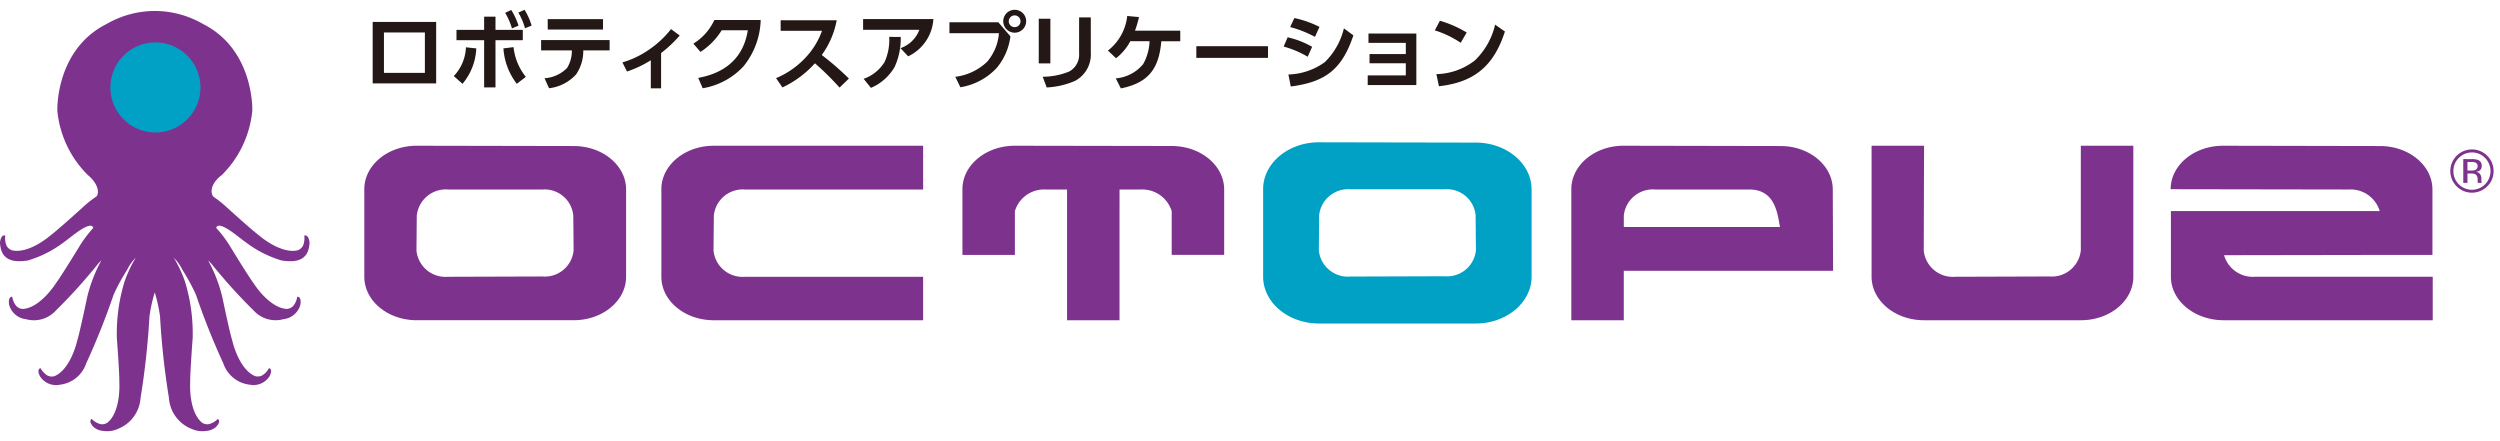 <svg xmlns="http://www.w3.org/2000/svg" width="255" height="45" viewBox="0 0 255 45"><g transform="translate(-556 -1681)"><rect width="255" height="45" transform="translate(556 1681)" fill="none"/><g transform="translate(683.173 1703.494)"><g transform="translate(-127.173 -21.494)"><g transform="translate(38.013)"><path d="M86.187,2.591V8.863H79.711V2.591ZM80.861,3.664V7.789h4.175V3.664Z" transform="translate(-79.711 -1.355)" fill="#231815"/><path d="M97.063,6.757A4.5,4.5,0,0,0,98.3,3.826l1.057.111A6,6,0,0,1,97.95,7.55Zm4.252,1.159h-1.159V3.1h-2.82V2.045h2.82V.7h1.159V2.045H104.1V3.1h-2.786Zm.81-3.98,1.031-.128a5.843,5.843,0,0,0,1.253,3.033l-.92.707A6.608,6.608,0,0,1,102.125,3.937Zm.8-3.92a7.585,7.585,0,0,1,.742,1.6l-.673.281A6.776,6.776,0,0,0,102.3.307ZM104.28,0A6.664,6.664,0,0,1,105,1.61l-.673.273a6.606,6.606,0,0,0-.681-1.6Z" transform="translate(-88.788)" fill="#231815"/><path d="M119.309,7.634a4.411,4.411,0,0,1-2.761,1.414l-.46-1.022a3.532,3.532,0,0,0,2.3-1.048,3.271,3.271,0,0,0,.486-1.79h-3.136V4.131h6.987V5.188h-2.684A4.273,4.273,0,0,1,119.309,7.634ZM122.053,2V3.058h-5.641V2Z" transform="translate(-98.558 -1.047)" fill="#231815"/><path d="M137.072,10.179h-1.048V7.315a11.246,11.246,0,0,1-2.428,1.15l-.468-.929a9.441,9.441,0,0,0,2.709-1.3,9.939,9.939,0,0,0,2.25-2.1l.886.656a12.98,12.98,0,0,1-1.9,1.789Z" transform="translate(-107.654 -2.169)" fill="#231815"/><path d="M153.395,6.926a7.286,7.286,0,0,1-4.141,2.215l-.46-1.056c2.744-.5,4.61-2.02,5.061-4.857h-2.667a6.965,6.965,0,0,1-2.164,2.207l-.724-.844a5.529,5.529,0,0,0,2.138-2.411h4.729A7.817,7.817,0,0,1,153.395,6.926Z" transform="translate(-115.59 -1.14)" fill="#231815"/><path d="M173.421,8.181l-.954.92a28.689,28.689,0,0,0-2.514-2.479,10.247,10.247,0,0,1-3.314,2.463l-.648-.946a8.7,8.7,0,0,0,3.025-2.113,7.824,7.824,0,0,0,1.661-2.719h-4.218V2.233h5.718a8.773,8.773,0,0,1-1.526,3.545A28.307,28.307,0,0,1,173.421,8.181Z" transform="translate(-124.845 -1.168)" fill="#231815"/><path d="M191.77,1.983a4.511,4.511,0,0,1-2.573,3.8l-.784-.835a3.134,3.134,0,0,0,1.926-1.874H184.6V1.983Zm-7.115,6.093a4.073,4.073,0,0,0,2.139-1.722,5.453,5.453,0,0,0,.469-2.556l1.176.009a6.973,6.973,0,0,1-.631,3.076A5.131,5.131,0,0,1,185.4,9Z" transform="translate(-134.577 -1.037)" fill="#231815"/><path d="M208.058,1.269l1.236,1.44A6.241,6.241,0,0,1,207.9,5.922,6.445,6.445,0,0,1,204.189,7.9l-.52-1.065a5.691,5.691,0,0,0,3.263-1.551,5.128,5.128,0,0,0,1.193-2.9h-5.053V1.269Zm2.837-.1A1.167,1.167,0,1,1,209.728,0,1.164,1.164,0,0,1,210.9,1.167Zm-1.772,0a.6.6,0,1,0,.6-.6A.607.607,0,0,0,209.123,1.167Z" transform="translate(-144.243 0)" fill="#231815"/><path d="M223.361,6.321h-1.185V1.762h1.185ZM227.485,5.2a3.052,3.052,0,0,1-1.568,2.88,8.109,8.109,0,0,1-2.931.691l-.409-1.091a7.259,7.259,0,0,0,2.692-.529,1.947,1.947,0,0,0,1.022-1.866V1.626h1.193Z" transform="translate(-154.236 -0.851)" fill="#231815"/><path d="M238.294,8.709l-.52-1.022a4.044,4.044,0,0,0,2.786-1.449,4.993,4.993,0,0,0,.656-2.343h-1.96A5.4,5.4,0,0,1,237.8,5.634l-.827-.784a5.174,5.174,0,0,0,1.969-3.528l1.2.111a11.287,11.287,0,0,1-.409,1.389h4.618V3.9h-1.934C242.18,6.7,241.114,8.139,238.294,8.709Z" transform="translate(-161.977 -0.692)" fill="#231815"/><path d="M263.192,7.79V8.975h-7.311V7.79Z" transform="translate(-171.868 -4.075)" fill="#231815"/><path d="M277.461,4.7l-.452,1.014a10.016,10.016,0,0,0-2.454-1.04l.409-.946A9,9,0,0,1,277.461,4.7Zm-2.421,2.821a6.63,6.63,0,0,0,3.707-1.253A7.133,7.133,0,0,0,280.7,2.817l.971.716c-1.159,3.425-2.8,4.755-6.391,5.214Zm3.17-4.849-.46,1.014a11.38,11.38,0,0,0-2.531-1l.426-.92A10.194,10.194,0,0,1,278.211,2.672Z" transform="translate(-181.636 -0.925)" fill="#231815"/><path d="M292.721,8.108V7.17h3.7V6.029h-3.809V5.074h4.883v5.258h-4.96V9.343h3.886V8.108Z" transform="translate(-191.041 -2.654)" fill="#231815"/><path d="M310.14,3.542l-.613,1.048a10.189,10.189,0,0,0-2.641-1.269l.52-.98A11.48,11.48,0,0,1,310.14,3.542Zm-3.093,4.244a6.606,6.606,0,0,0,3.928-1.4,7.341,7.341,0,0,0,2.062-3.647l1,.7c-1.116,3.468-3.084,5.181-6.731,5.581Z" transform="translate(-198.549 -1.225)" fill="#231815"/></g><g transform="translate(0 0.119)"><path d="M31.572,23.832c-.123-.865-.537-.67-.537-.67a1.959,1.959,0,0,1-.126,1.021.953.953,0,0,1-.591.489c-1.768.362-3.939-1.564-3.939-1.564-.808-.606-3.424-2.988-3.424-2.988a10.922,10.922,0,0,0-1.156-.907c-.25-.176-.559-1.177.836-2.239a10.669,10.669,0,0,0,3.1-6.561s.214-6.181-5-8.821A9.88,9.88,0,0,0,15.8.249H15.78A9.88,9.88,0,0,0,10.847,1.59c-5.217,2.641-5,8.821-5,8.821a10.668,10.668,0,0,0,3.1,6.561c1.306,1.085,1.115,2.094.841,2.229a11,11,0,0,0-1.17.917S6,22.5,5.194,23.106c0,0-2.17,1.926-3.938,1.564a.952.952,0,0,1-.591-.489,1.965,1.965,0,0,1-.127-1.021s-.414-.195-.536.67a1.631,1.631,0,0,0,.033.389c.212,1.613,1.6,1.67,2.82,1.478a11.489,11.489,0,0,0,3.718-1.907c.51-.323,2.667-2.285,2.949-1.416a12.221,12.221,0,0,0-1.38,1.816S6.306,27.217,5.7,28.026c0,0-1.536,2.463-3.333,2.616a.95.95,0,0,1-.705-.3,1.956,1.956,0,0,1-.412-.942s-.452-.069-.324.795c0,0,.006.026.019.067v.009a2.014,2.014,0,0,0,1.713,1.419,3.027,3.027,0,0,0,3.053-.9,54.038,54.038,0,0,0,4.3-4.763c.1-.11.21-.221.328-.332a15.115,15.115,0,0,0-1.455,3.779S8.168,32.932,7.871,33.9c0,0-.625,2.834-2.269,3.58a.955.955,0,0,1-.766-.049,1.958,1.958,0,0,1-.7-.751s-.45.086-.041.858a1.221,1.221,0,0,0,.081.11,1.944,1.944,0,0,0,1.942.721A3.219,3.219,0,0,0,8.791,36.2a73.35,73.35,0,0,0,2.792-7,20.062,20.062,0,0,1,1.371-2.528,5.065,5.065,0,0,1,.6-.939c.091-.1.193-.221.3-.328a12.866,12.866,0,0,0-1.147,2.433,18.1,18.1,0,0,0-.788,5.777s.272,3.528.253,4.539c0,0,.186,2.9-1.186,4.068a.952.952,0,0,1-.749.165,1.959,1.959,0,0,1-.883-.526s-.409.207.2.836a1.708,1.708,0,0,0,.964.386,2.679,2.679,0,0,0,1.534-.218,3.642,3.642,0,0,0,2.285-3.147,79.06,79.06,0,0,0,.909-8.328,15.839,15.839,0,0,1,.538-2.435,15.843,15.843,0,0,1,.539,2.435,78.817,78.817,0,0,0,.909,8.328,3.643,3.643,0,0,0,2.285,3.147,2.679,2.679,0,0,0,1.534.218,1.708,1.708,0,0,0,.964-.386c.608-.629.2-.836.2-.836a1.959,1.959,0,0,1-.883.526.953.953,0,0,1-.749-.165C19.213,41.05,19.4,38.155,19.4,38.155c-.018-1.01.253-4.539.253-4.539a18.1,18.1,0,0,0-.788-5.777,12.871,12.871,0,0,0-1.146-2.433c.1.107.207.227.3.328a5.092,5.092,0,0,1,.6.939A20.119,20.119,0,0,1,19.99,29.2a73.35,73.35,0,0,0,2.792,7,3.219,3.219,0,0,0,2.674,2.165,1.945,1.945,0,0,0,1.941-.72,1.174,1.174,0,0,0,.082-.112c.409-.772-.041-.858-.041-.858a1.958,1.958,0,0,1-.7.751.954.954,0,0,1-.765.049C24.328,36.731,23.7,33.9,23.7,33.9c-.3-.965-1.016-4.429-1.016-4.429a15.13,15.13,0,0,0-1.455-3.78c.119.112.231.223.329.332a54.188,54.188,0,0,0,4.3,4.763,3.028,3.028,0,0,0,3.053.9,2.013,2.013,0,0,0,1.712-1.419v-.007c.013-.042.019-.068.019-.068.128-.864-.324-.795-.324-.795a1.952,1.952,0,0,1-.411.942.952.952,0,0,1-.706.3c-1.8-.154-3.334-2.616-3.334-2.616-.6-.81-2.438-3.835-2.438-3.835a12.221,12.221,0,0,0-1.38-1.816c.281-.869,2.438,1.093,2.949,1.416A11.48,11.48,0,0,0,28.719,25.7c1.22.191,2.61.135,2.82-1.483A1.672,1.672,0,0,0,31.572,23.832Z" transform="translate(0 -0.249)" fill="#7d328e"/><path d="M23.614,11.567a4.593,4.593,0,1,0,4.593-4.593A4.593,4.593,0,0,0,23.614,11.567Z" transform="translate(-12.353 -3.767)" fill="#00a1c5"/></g><g transform="translate(37.16 13.514)"><path d="M77.922,33.508c0-2.447,2.385-4.435,5.351-4.435l16,.031c2.967,0,5.352,1.987,5.352,4.434v8.9c0,2.447-2.385,4.434-5.352,4.434h-16c-2.966,0-5.351-1.987-5.351-4.434ZM99.238,36.2a2.935,2.935,0,0,0-3.15-2.661h-9.6A2.977,2.977,0,0,0,83.273,36.2l-.03,3.58a2.977,2.977,0,0,0,3.211,2.66l9.634-.031a2.946,2.946,0,0,0,3.181-2.661Z" transform="translate(-77.922 -28.722)" fill="#7d328e"/><path d="M168.158,33.538H149.991A2.965,2.965,0,0,0,146.81,36.2l-.031,3.58a2.977,2.977,0,0,0,3.211,2.66h18.167v4.434H146.81c-2.966,0-5.351-1.987-5.351-4.434v-8.93c0-2.447,2.385-4.435,5.351-4.435h21.347Z" transform="translate(-111.159 -28.722)" fill="#7d328e"/><path d="M227.191,29.1,211.2,29.073c-2.966,0-5.351,1.988-5.351,4.435v6.7H211.2V35.741a3.1,3.1,0,0,1,3.18-2.2h2.141V46.872h5.352V33.538h2.141a3.15,3.15,0,0,1,3.18,2.2v4.466h5.353V33.538C232.544,31.092,230.158,29.1,227.191,29.1Z" transform="translate(-144.841 -28.722)" fill="#7d328e"/><path d="M362.786,41.827l-.031-8.289c0-2.446-2.384-4.434-5.321-4.434l-16.026-.031c-2.935,0-5.321,1.988-5.321,4.435V46.872h5.352V41.827Zm-18.135-8.289h9.6c2.682,0,2.876,2.57,3.119,3.825H341.44V36.2A2.976,2.976,0,0,1,344.651,33.538Z" transform="translate(-212.972 -28.722)" fill="#7d328e"/><path d="M427.006,29.073V42.438c0,2.447-2.385,4.434-5.352,4.434H405.66c-2.967,0-5.353-1.987-5.353-4.465V29.073h5.353l-.031,10.705a2.977,2.977,0,0,0,3.211,2.66l9.6-.031a2.976,2.976,0,0,0,3.21-2.661V29.073Z" transform="translate(-246.566 -28.722)" fill="#7d328e"/><path d="M472.845,42.438a3.05,3.05,0,0,1-3.12-2.2l17.912-.03h3.343V33.538c0-2.446-2.385-4.434-5.352-4.434l-16-.031c-2.966,0-5.352,1.988-5.352,4.435l18.167.03a3.1,3.1,0,0,1,3.16,2.2h-21.3v6.7c0,2.447,2.415,4.434,5.382,4.434H491.01V42.438Z" transform="translate(-280.031 -28.722)" fill="#7d328e"/><path d="M291.855,28.368l-15.995-.031c-3.14,0-5.694,2.143-5.694,4.777v8.93c0,2.633,2.554,4.776,5.694,4.776h15.994c3.14,0,5.695-2.142,5.695-4.776v-8.9C297.549,30.51,294.994,28.368,291.855,28.368ZM288.695,42l-9.635.031a2.977,2.977,0,0,1-3.211-2.66l.03-3.58a2.977,2.977,0,0,1,3.212-2.661h9.6a2.935,2.935,0,0,1,3.149,2.661l.031,3.548A2.946,2.946,0,0,1,288.695,42Z" transform="translate(-178.487 -28.337)" fill="#00a1c5"/><g transform="translate(212.783 0.732)"><path d="M527.87,33.632a2.206,2.206,0,1,1,.645-1.564A2.122,2.122,0,0,1,527.87,33.632Zm-2.9-2.9a1.834,1.834,0,0,0-.552,1.341,1.854,1.854,0,0,0,.549,1.351,1.89,1.89,0,0,0,2.682,0,1.916,1.916,0,0,0,0-2.692,1.888,1.888,0,0,0-2.68,0Zm1.3.124a1.845,1.845,0,0,1,.661.087.6.6,0,0,1,.375.613.529.529,0,0,1-.236.478.922.922,0,0,1-.349.117.585.585,0,0,1,.415.237.663.663,0,0,1,.132.375v.177c0,.056,0,.116.006.18a.4.4,0,0,0,.021.126l.015.03h-.4l-.006-.024c0-.008,0-.017-.006-.027l-.009-.078v-.192a.59.59,0,0,0-.229-.553,1.022,1.022,0,0,0-.474-.078h-.336v.951h-.426V30.853Zm.46.381a1.107,1.107,0,0,0-.516-.09h-.364v.876h.385a1.151,1.151,0,0,0,.406-.054.435.435,0,0,0,.089-.732Z" transform="translate(-524.113 -29.872)" fill="#7d328e"/></g></g></g></g></g></svg>
